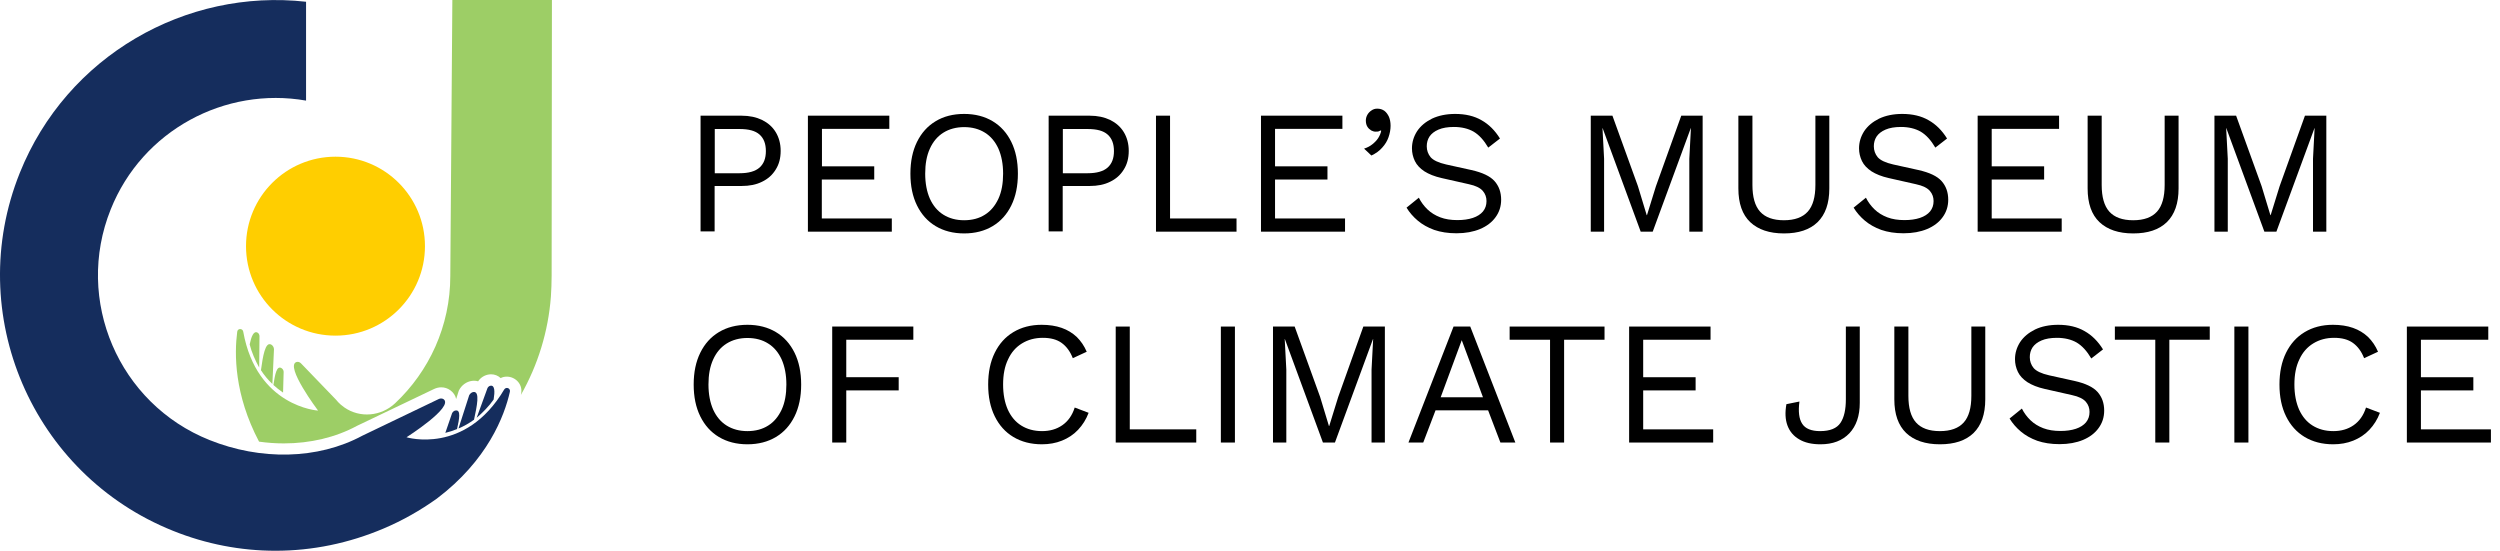<?xml version="1.0" encoding="utf-8"?>
<!-- Generator: Adobe Illustrator 28.0.0, SVG Export Plug-In . SVG Version: 6.00 Build 0)  -->
<svg version="1.1" id="Layer_2_00000103967159073958832860000011389579434039648418_"
	 xmlns="http://www.w3.org/2000/svg" xmlns:xlink="http://www.w3.org/1999/xlink" x="0px" y="0px" viewBox="0 0 1707.2 376.2"
	 style="enable-background:new 0 0 1707.2 376.2;" xml:space="preserve">
<style type="text/css">
	.st0{fill:#9DCE66;}
	.st1{fill:#152D5D;}
	.st2{fill:#FFCE00;}
	.st3{enable-background:new    ;}
</style>
<g>
	<g>
		<g>
			<path class="st0" d="M170.5,235.2c1.1-5.4,2.7-9.4,5.3-8.1c0.8,0.4,1.3,1.3,1.4,2.3l-0.2,21.6
				C174.4,246.4,171.7,240.2,170.5,235.2L170.5,235.2z"/>
			<path class="st0" d="M185.2,235.3c1.1,0.6,1.8,1.8,1.9,3.1l-1.1,23.8c-3-2.8-5.6-6-7.8-9.4C179.5,243.4,181.1,233.1,185.2,235.3
				L185.2,235.3z"/>
			<path class="st0" d="M192.1,251.3c0.9,0.5,1.6,1.6,1.6,2.6l-0.4,14.2c-2.4-1.6-4.6-3.4-6.6-5.2
				C187.8,255.7,188.9,249.6,192.1,251.3L192.1,251.3z"/>
		</g>
		<path class="st0" d="M376.7,188.3c0,4.8-0.2,9.5-0.5,14.2c-1.8,23.9-8.9,46.8-20.5,67.2c0-0.2,0.1-0.3,0.1-0.5c0.7-3,0-6-1.9-8.3
			s-4.8-3.7-7.8-3.7c-1.5,0-2.9,0.3-4.2,1c-1.8-1.7-4.1-2.6-6.6-2.6c-0.4,0-0.9,0-1.3,0.1c-3,0.4-5.8,2.1-7.5,4.7
			c-0.9-0.3-1.9-0.4-2.9-0.4c-0.4,0-0.9,0-1.3,0.1c-3.8,0.5-7.2,3-8.9,6.5l-0.2,0.5l-1.7,5.4c-0.5-2.4-1.9-4.5-4-6
			c-1.8-1.3-3.9-2-6.2-2c-1.6,0-3.3,0.4-4.8,1.1l-52.5,25.1l-0.2,0.1c-14.6,7.9-31.9,12-50,12c-5.6,0-11.2-0.4-16.9-1.2
			c-17-32.2-16.9-60-14.9-75.1c0.3-2.4,3.7-2.4,4.1,0c9.2,51.3,51.1,53.9,51.1,53.9s-23-30.6-14.7-33.2c1.1-0.3,2.2,0.1,3,0.9
			l24.2,25.1c0,0,1.8,2.5,5.4,5c10.7,7.5,25.2,6.1,34.7-2.8c23.2-21.8,37.7-52.7,37.7-86.9L308.9,0h68"/>
		<g>
			<path class="st1" d="M209,1.2C127.1-8,45.6,38,13.5,118.1c-38.6,96.2,8.4,205.9,104.7,244.4c22.6,9.1,46.3,13.6,69.9,13.6
				c25.1,0,50.1-5.1,73.9-15.2c13-5.5,25.1-12.4,36.3-20.4c34.7-26.2,46.2-56.5,49.9-73c0.5-2.4-2.6-3.6-3.9-1.5
				c-26.6,44.9-66.7,32.6-66.7,32.6s32.6-20.7,25.3-26c-0.9-0.6-2.1-0.6-3.1-0.2l-52.3,25.1c-30.6,16.5-69.8,16.9-104.4,3
				C81,275.7,50.7,205,75.6,143C97.2,88.9,153.8,59,209,68.7"/>
			<g>
				<path class="st1" d="M337.1,272.8c0.9-5.5,0.8-9.8-2.1-9.4c-0.9,0.1-1.7,0.8-2.1,1.6l-7.4,20.3
					C329.5,281.9,334.2,277.1,337.1,272.8L337.1,272.8z"/>
				<path class="st1" d="M323.3,267.7c-1.2,0.1-2.3,1.1-2.9,2.2l-7.3,22.7c3.8-1.6,7.3-3.6,10.6-6
					C325.7,277.4,327.9,267.1,323.3,267.7L323.3,267.7z"/>
				<path class="st1" d="M311.2,280.3c-1.1,0.1-2,0.9-2.5,1.9l-4.6,13.4c2.8-0.7,5.4-1.5,8-2.6C313.7,285.9,314.8,279.8,311.2,280.3
					z"/>
			</g>
		</g>
	</g>
	<circle class="st2" cx="229.1" cy="168.1" r="61.1"/>
</g>
<g class="st3">
	<path d="M506.4,79c5.4,0,10,1,14,2.9c4,2,7.1,4.7,9.3,8.3c2.2,3.6,3.4,7.9,3.4,12.8c0,5-1.1,9.2-3.4,12.8c-2.2,3.6-5.3,6.4-9.3,8.3
		c-4,2-8.6,2.9-14,2.9h-18.4v31h-9.6V79H506.4z M505,118.3c6.2,0,10.8-1.3,13.7-3.9c2.9-2.6,4.3-6.3,4.3-11.2c0-5-1.4-8.7-4.3-11.3
		c-2.9-2.6-7.4-3.8-13.7-3.8h-16.9v30.2H505z"/>
</g>
<g class="st3">
	<path d="M551.7,158.2V79h55.6v9h-46v25.6H597v9h-35.8v26.6H609v9H551.7z"/>
</g>
<g class="st3">
	<path d="M658.4,77.8c7.5,0,14,1.7,19.5,5c5.5,3.3,9.7,8,12.7,14.1c3,6.1,4.5,13.3,4.5,21.7c0,8.4-1.5,15.6-4.5,21.7
		c-3,6.1-7.2,10.8-12.7,14.1c-5.5,3.3-12,5-19.5,5c-7.5,0-14-1.7-19.5-5c-5.5-3.3-9.7-8-12.7-14.1c-3-6.1-4.5-13.3-4.5-21.7
		c0-8.4,1.5-15.6,4.5-21.7c3-6.1,7.2-10.8,12.7-14.1C644.3,79.5,650.8,77.8,658.4,77.8z M658.4,86.8c-5.4,0-10.2,1.3-14.2,3.8
		c-4,2.5-7.1,6.2-9.2,10.9c-2.2,4.8-3.2,10.5-3.2,17.1c0,6.6,1.1,12.3,3.2,17.1c2.2,4.8,5.2,8.4,9.2,10.9c4,2.5,8.7,3.8,14.2,3.8
		c5.5,0,10.3-1.3,14.2-3.8c4-2.5,7-6.2,9.2-10.9c2.2-4.8,3.2-10.5,3.2-17.1c0-6.6-1.1-12.3-3.2-17.1c-2.2-4.8-5.2-8.4-9.2-10.9
		C668.6,88.1,663.9,86.8,658.4,86.8z"/>
	<path d="M744.1,79c5.4,0,10,1,14,2.9c4,2,7.1,4.7,9.3,8.3c2.2,3.6,3.4,7.9,3.4,12.8c0,5-1.1,9.2-3.4,12.8c-2.2,3.6-5.3,6.4-9.3,8.3
		c-4,2-8.6,2.9-14,2.9h-18.4v31h-9.6V79H744.1z M742.7,118.3c6.2,0,10.8-1.3,13.7-3.9c2.9-2.6,4.3-6.3,4.3-11.2
		c0-5-1.4-8.7-4.3-11.3c-2.9-2.6-7.4-3.8-13.7-3.8h-16.9v30.2H742.7z"/>
	<path d="M799,149.2h45.4v9h-55V79h9.6V149.2z"/>
	<path d="M861.1,158.2V79h55.6v9h-46v25.6h35.8v9h-35.8v26.6h47.8v9H861.1z"/>
	<path d="M940.5,74.2c1.9,0,3.5,0.5,4.9,1.5c1.3,1,2.3,2.4,3.1,4.1c0.7,1.7,1.1,3.7,1.1,6.1c0,2.6-0.5,5.2-1.4,7.8
		c-0.9,2.6-2.3,4.9-4.3,7.1c-1.9,2.2-4.4,4-7.4,5.4l-5-4.7c2.2-0.7,4.1-1.7,5.7-3c1.6-1.3,3-2.7,4-4.3c1-1.6,1.7-3.2,2-4.9l-0.5-0.2
		c-0.3,0.2-0.7,0.4-1.2,0.6c-0.5,0.2-1.2,0.2-2.2,0.2c-1,0-1.9-0.3-2.9-0.8c-1-0.6-1.9-1.4-2.6-2.5s-1.1-2.5-1.1-4.3
		c0-1.4,0.4-2.8,1.1-4c0.7-1.2,1.7-2.2,2.8-2.9C937.7,74.6,939,74.2,940.5,74.2z"/>
	<path d="M993.7,77.8c7,0,13,1.4,18,4.3c5,2.8,9.2,7,12.6,12.5l-8,6.2c-3-5.1-6.3-8.7-10-10.9c-3.7-2.1-8.2-3.2-13.5-3.2
		c-4.2,0-7.7,0.6-10.5,1.8c-2.8,1.2-4.8,2.8-6.1,4.7c-1.3,2-1.9,4.2-1.9,6.7c0,2.8,0.9,5.3,2.6,7.4c1.8,2.1,5.3,3.8,10.6,5l17.2,3.8
		c7.6,1.7,12.9,4.2,15.9,7.6c3,3.4,4.5,7.6,4.5,12.7c0,4.5-1.3,8.5-3.8,11.9c-2.5,3.5-6.1,6.2-10.6,8.1c-4.6,1.9-9.9,2.9-16.1,2.9
		c-5.8,0-10.8-0.8-15.2-2.3c-4.4-1.6-8.1-3.7-11.2-6.3c-3.1-2.6-5.7-5.6-7.7-8.9l8.4-6.8c1.5,3,3.5,5.7,5.9,8
		c2.4,2.3,5.3,4.1,8.7,5.4c3.4,1.3,7.3,1.9,11.7,1.9c4.1,0,7.6-0.5,10.6-1.5c3-1,5.3-2.5,6.9-4.4c1.6-2,2.4-4.3,2.4-7.1
		c0-2.6-0.8-4.9-2.5-6.9c-1.7-2-4.8-3.6-9.5-4.6l-18.6-4.2c-4.9-1.1-8.8-2.7-11.8-4.6c-3-2-5.2-4.3-6.5-7c-1.3-2.7-2-5.6-2-8.7
		c0-4.2,1.2-8.1,3.5-11.7c2.4-3.6,5.8-6.4,10.2-8.6C982.4,78.9,987.7,77.8,993.7,77.8z"/>
	<path d="M1162.7,79v79.2h-9.1v-49.8l1.1-20.9h-0.1l-26,70.7h-8.2l-26-70.7h-0.1l1.1,20.9v49.8h-9.1V79h14.8l17.4,48.1l6,19.8h0.2
		l6.1-19.7l17.3-48.2H1162.7z"/>
	<path d="M1249.2,79v49.7c0,10.2-2.7,17.8-8,23c-5.4,5.2-13,7.7-23,7.7c-9.9,0-17.6-2.6-23-7.7s-8.1-12.8-8.1-23V79h9.6v47.3
		c0,8.2,1.7,14.3,5.2,18.2c3.5,3.9,8.9,5.9,16.3,5.9c7.4,0,12.8-2,16.3-5.9c3.5-3.9,5.2-10,5.2-18.2V79H1249.2z"/>
	<path d="M1299,77.8c7,0,13,1.4,18,4.3c5,2.8,9.2,7,12.6,12.5l-8,6.2c-3-5.1-6.3-8.7-10-10.9c-3.7-2.1-8.2-3.2-13.5-3.2
		c-4.2,0-7.7,0.6-10.5,1.8c-2.8,1.2-4.8,2.8-6.1,4.7c-1.3,2-1.9,4.2-1.9,6.7c0,2.8,0.9,5.3,2.6,7.4c1.8,2.1,5.3,3.8,10.6,5l17.2,3.8
		c7.6,1.7,12.9,4.2,15.9,7.6c3,3.4,4.5,7.6,4.5,12.7c0,4.5-1.3,8.5-3.8,11.9c-2.5,3.5-6.1,6.2-10.6,8.1c-4.6,1.9-9.9,2.9-16.1,2.9
		c-5.8,0-10.8-0.8-15.2-2.3c-4.4-1.6-8.1-3.7-11.2-6.3c-3.1-2.6-5.7-5.6-7.7-8.9l8.4-6.8c1.5,3,3.5,5.7,5.9,8
		c2.4,2.3,5.3,4.1,8.7,5.4c3.4,1.3,7.3,1.9,11.7,1.9c4.1,0,7.6-0.5,10.6-1.5c3-1,5.3-2.5,6.9-4.4c1.6-2,2.4-4.3,2.4-7.1
		c0-2.6-0.8-4.9-2.5-6.9c-1.7-2-4.8-3.6-9.5-4.6l-18.6-4.2c-4.9-1.1-8.8-2.7-11.8-4.6c-3-2-5.2-4.3-6.5-7c-1.3-2.7-2-5.6-2-8.7
		c0-4.2,1.2-8.1,3.5-11.7c2.4-3.6,5.8-6.4,10.2-8.6C1287.7,78.9,1292.9,77.8,1299,77.8z"/>
	<path d="M1350.5,158.2V79h55.6v9h-46v25.6h35.8v9h-35.8v26.6h47.8v9H1350.5z"/>
	<path d="M1487.7,79v49.7c0,10.2-2.7,17.8-8,23c-5.4,5.2-13,7.7-23,7.7c-9.9,0-17.6-2.6-23-7.7s-8.1-12.8-8.1-23V79h9.6v47.3
		c0,8.2,1.7,14.3,5.2,18.2c3.5,3.9,8.9,5.9,16.3,5.9c7.4,0,12.8-2,16.3-5.9c3.5-3.9,5.2-10,5.2-18.2V79H1487.7z"/>
	<path d="M1588.6,79v79.2h-9.1v-49.8l1.1-20.9h-0.1l-26,70.7h-8.2l-26-70.7h-0.1l1.1,20.9v49.8h-9.1V79h14.8l17.4,48.1l6,19.8h0.2
		l6.1-19.7l17.3-48.2H1588.6z"/>
</g>
<g class="st3">
	<path d="M510.4,221.8c7.5,0,14,1.7,19.5,5c5.5,3.3,9.7,8,12.7,14.1c3,6.1,4.5,13.3,4.5,21.7c0,8.4-1.5,15.6-4.5,21.7
		c-3,6.1-7.2,10.8-12.7,14.1c-5.5,3.3-12,5-19.5,5c-7.5,0-14-1.7-19.5-5c-5.5-3.3-9.7-8-12.7-14.1c-3-6.1-4.5-13.3-4.5-21.7
		c0-8.4,1.5-15.6,4.5-21.7c3-6.1,7.2-10.8,12.7-14.1C496.4,223.5,502.9,221.8,510.4,221.8z M510.4,230.8c-5.4,0-10.2,1.3-14.2,3.8
		c-4,2.5-7.1,6.2-9.2,10.9c-2.2,4.8-3.2,10.5-3.2,17.1c0,6.6,1.1,12.3,3.2,17.1c2.2,4.8,5.2,8.4,9.2,10.9c4,2.5,8.7,3.8,14.2,3.8
		c5.5,0,10.3-1.3,14.2-3.8c4-2.5,7-6.2,9.2-10.9c2.2-4.8,3.2-10.5,3.2-17.1c0-6.6-1.1-12.3-3.2-17.1c-2.2-4.8-5.2-8.4-9.2-10.9
		C520.7,232.1,515.9,230.8,510.4,230.8z"/>
</g>
<g class="st3">
	<path d="M623.7,232h-45.8v25.6h35.8v9h-35.8v35.6h-9.6V223h55.4V232z"/>
</g>
<g class="st3">
	<path d="M743.4,281.9c-1.7,4.5-4.1,8.3-7.2,11.6s-6.8,5.7-11,7.4c-4.2,1.7-8.8,2.5-13.7,2.5c-7.5,0-14-1.7-19.5-5
		c-5.5-3.3-9.7-8-12.7-14.1c-3-6.1-4.5-13.3-4.5-21.7c0-8.4,1.5-15.6,4.5-21.7c3-6.1,7.2-10.8,12.7-14.1c5.5-3.3,11.9-5,19.3-5
		c5.1,0,9.7,0.7,13.7,2.1c4,1.4,7.4,3.5,10.3,6.2c2.8,2.8,5.1,6.1,6.8,10.1l-9.5,4.4c-1.8-4.6-4.3-8-7.6-10.4
		c-3.3-2.4-7.6-3.5-12.9-3.5c-5.4,0-10.1,1.3-14.2,3.8c-4.1,2.5-7.3,6.1-9.5,10.9c-2.3,4.7-3.4,10.4-3.4,17.2
		c0,6.6,1.1,12.3,3.2,17.1c2.2,4.8,5.2,8.4,9.2,10.9c4,2.5,8.7,3.8,14.2,3.8c5.3,0,9.9-1.3,13.8-4c3.9-2.7,6.8-6.7,8.5-12.1
		L743.4,281.9z"/>
	<path d="M771.5,293.2h45.4v9h-55V223h9.6V293.2z"/>
	<path d="M843.3,223v79.2h-9.6V223H843.3z"/>
	<path d="M945.7,223v79.2h-9.1v-49.8l1.1-20.9h-0.1l-26,70.7h-8.2l-26-70.7h-0.1l1.1,20.9v49.8h-9.1V223h14.8l17.4,48.1l6,19.8h0.2
		l6.1-19.7L931,223H945.7z"/>
</g>
<g class="st3">
	<path d="M1034.8,302.2h-10.2l-8.4-22h-35.9l-8.4,22h-10.1l30.8-79.2h11.4L1034.8,302.2z M983.8,271.3h28.9l-14.5-39L983.8,271.3z"
		/>
</g>
<g class="st3">
	<path d="M1095.7,223v9h-27.6v70.2h-9.6V232h-27.6v-9H1095.7z"/>
	<path d="M1112.5,302.2V223h55.6v9h-46v25.6h35.8v9h-35.8v26.6h47.8v9H1112.5z"/>
</g>
<g class="st3">
	<path d="M1270,223v52.1c0,8.9-2.4,15.8-7.1,20.8c-4.8,5-11.3,7.5-19.7,7.5c-5.9,0-10.8-1.1-14.6-3.4c-3.8-2.2-6.5-5.4-8-9.5
		c-1.5-4.1-1.7-8.9-0.7-14.5l8.9-1.8c-0.9,6.8-0.3,11.9,1.9,15.2c2.1,3.3,6.2,5,12.2,5c6.8,0,11.4-1.9,13.9-5.6
		c2.5-3.7,3.7-9.1,3.7-16.1V223H1270z"/>
	<path d="M1355.7,223v49.7c0,10.2-2.7,17.8-8,23c-5.4,5.2-13,7.7-23,7.7c-9.9,0-17.6-2.6-23-7.7c-5.4-5.2-8.1-12.8-8.1-23V223h9.6
		v47.3c0,8.2,1.7,14.3,5.2,18.2c3.5,3.9,8.9,5.9,16.3,5.9c7.4,0,12.8-2,16.3-5.9c3.5-3.9,5.2-10,5.2-18.2V223H1355.7z"/>
</g>
<g class="st3">
	<path d="M1405.5,221.8c7,0,13,1.4,18,4.3c5,2.8,9.2,7,12.6,12.5l-8,6.2c-3-5.1-6.3-8.7-10-10.9c-3.7-2.1-8.2-3.2-13.5-3.2
		c-4.2,0-7.7,0.6-10.5,1.8c-2.8,1.2-4.8,2.8-6.1,4.7c-1.3,2-1.9,4.2-1.9,6.7c0,2.8,0.9,5.3,2.6,7.4c1.8,2.1,5.3,3.8,10.6,5l17.2,3.8
		c7.6,1.7,12.9,4.2,15.9,7.6c3,3.4,4.5,7.6,4.5,12.7c0,4.5-1.3,8.5-3.8,11.9c-2.5,3.5-6.1,6.2-10.6,8.1c-4.6,1.9-9.9,2.9-16.1,2.9
		c-5.8,0-10.8-0.8-15.2-2.3c-4.4-1.6-8.1-3.7-11.2-6.3c-3.1-2.6-5.7-5.6-7.7-8.9l8.4-6.8c1.5,3,3.5,5.7,5.9,8
		c2.4,2.3,5.3,4.1,8.7,5.4c3.4,1.3,7.3,1.9,11.7,1.9c4.1,0,7.6-0.5,10.6-1.5c3-1,5.3-2.5,6.9-4.4c1.6-2,2.4-4.3,2.4-7.1
		c0-2.6-0.8-4.9-2.5-6.9s-4.8-3.6-9.5-4.6l-18.6-4.2c-4.9-1.1-8.8-2.7-11.8-4.6c-3-2-5.2-4.3-6.5-7c-1.3-2.7-2-5.6-2-8.7
		c0-4.2,1.2-8.1,3.5-11.7c2.4-3.6,5.8-6.4,10.2-8.6C1394.1,222.9,1399.4,221.8,1405.5,221.8z"/>
</g>
<g class="st3">
	<path d="M1509,223v9h-27.6v70.2h-9.6V232h-27.6v-9H1509z"/>
	<path d="M1535.4,223v79.2h-9.6V223H1535.4z"/>
	<path d="M1625.2,281.9c-1.7,4.5-4.1,8.3-7.2,11.6s-6.8,5.7-11,7.4c-4.2,1.7-8.8,2.5-13.7,2.5c-7.5,0-14-1.7-19.5-5
		c-5.5-3.3-9.7-8-12.7-14.1c-3-6.1-4.5-13.3-4.5-21.7c0-8.4,1.5-15.6,4.5-21.7c3-6.1,7.2-10.8,12.7-14.1c5.5-3.3,11.9-5,19.3-5
		c5.1,0,9.7,0.7,13.7,2.1c4,1.4,7.4,3.5,10.3,6.2c2.8,2.8,5.1,6.1,6.8,10.1l-9.5,4.4c-1.8-4.6-4.3-8-7.6-10.4
		c-3.3-2.4-7.6-3.5-12.9-3.5c-5.4,0-10.1,1.3-14.2,3.8c-4.1,2.5-7.3,6.1-9.5,10.9c-2.3,4.7-3.4,10.4-3.4,17.2
		c0,6.6,1.1,12.3,3.2,17.1c2.2,4.8,5.2,8.4,9.2,10.9c4,2.5,8.7,3.8,14.2,3.8c5.3,0,9.9-1.3,13.8-4c3.9-2.7,6.8-6.7,8.5-12.1
		L1625.2,281.9z"/>
	<path d="M1643.6,302.2V223h55.6v9h-46v25.6h35.8v9h-35.8v26.6h47.8v9H1643.6z"/>
</g>
</svg>
